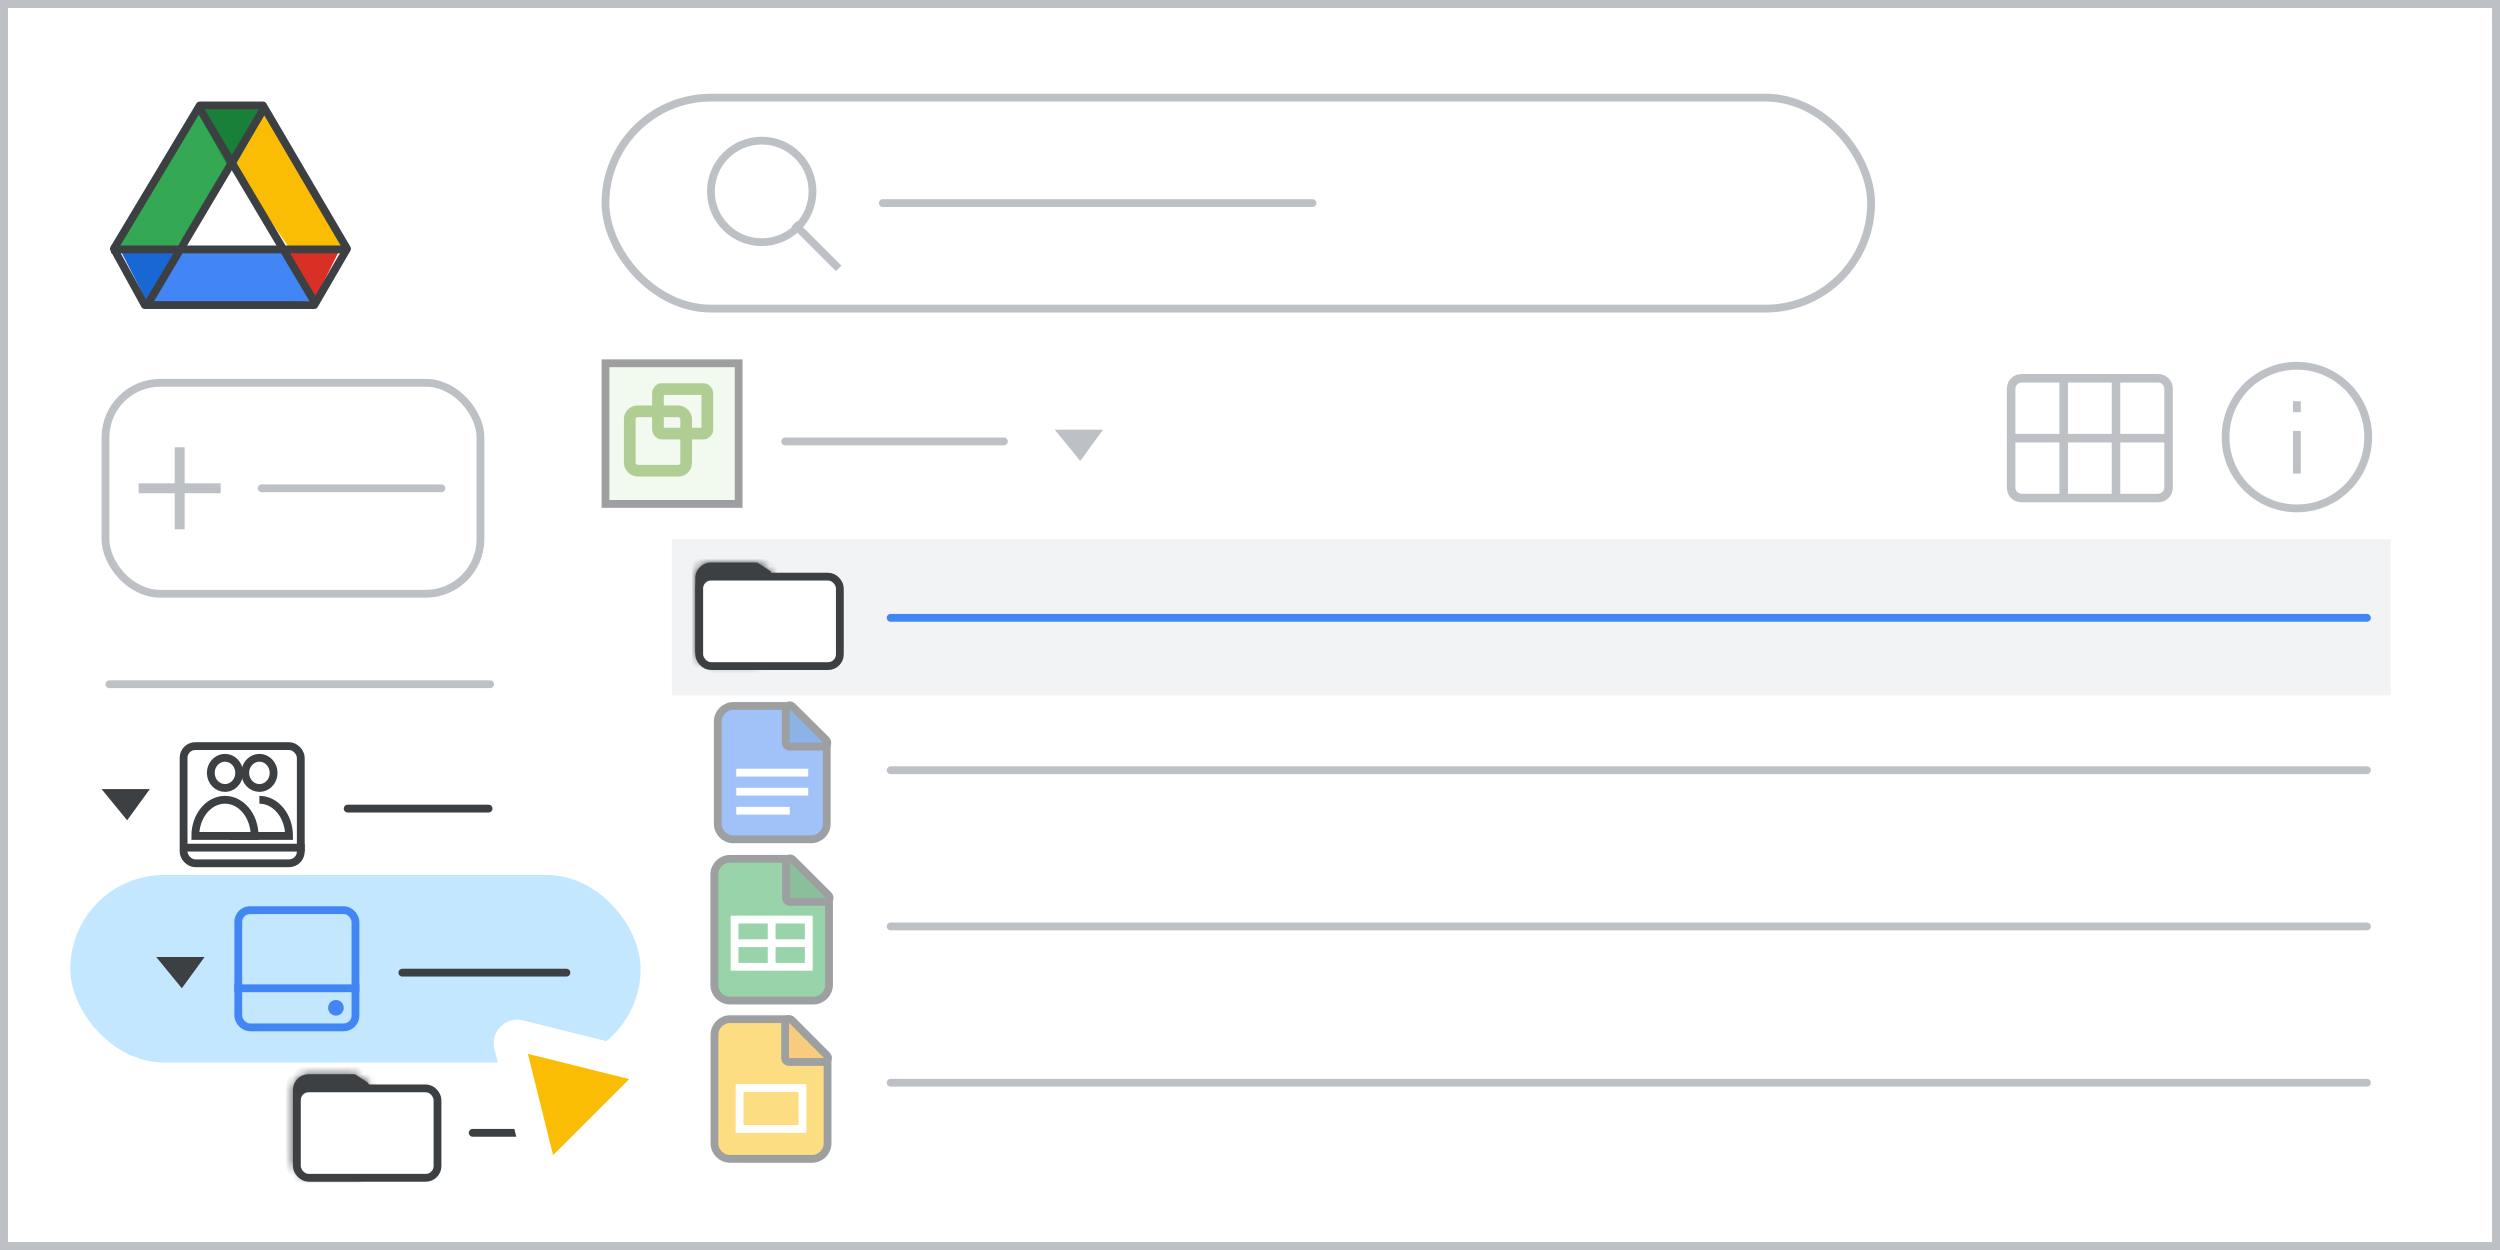 <svg width="320" height="160" viewBox="0 0 320 160" fill="none" xmlns="http://www.w3.org/2000/svg">
<rect x="0" y="0" width="320" height="160" fill="#333333" stroke="none"/>
<g id="team-drive-32" clip-path="url(#clip0_2_30338)">
<rect width="320" height="160" fill="white"/>
<rect id="border/bg" x="0.5" y="0.5" width="319" height="159" fill="white" stroke="#BDC1C6"/>
<g id="screen">
<g id="Drive icon - illustrated">
<g id="Group 85">
<rect id="white bg" x="21.716" y="20.439" width="15.5" height="15.429" fill="white"/>
<g id="Group 6">
<g id="Group 5">
<path id="Triangle Copy" fill-rule="evenodd" clip-rule="evenodd" d="M19.259 39.549L23.411 31.427H15.107L19.259 39.549Z" fill="#1967D2"/>
<path id="Triangle Copy_2" fill-rule="evenodd" clip-rule="evenodd" d="M40.186 38.537L36.302 32.125L43.508 31.924L40.186 38.537Z" fill="#D93025"/>
<path id="Path 15" fill-rule="evenodd" clip-rule="evenodd" d="M34.206 13.964L30.054 21.274L36.411 31.833L44.722 31.735L34.206 13.964Z" fill="#FBBC04"/>
<path id="Path 15_2" fill-rule="evenodd" clip-rule="evenodd" d="M40.187 38.537L36.303 32.125L22.521 32.125L19.151 39.549L40.187 38.537Z" fill="#4285F4"/>
<path id="Path 15_3" fill-rule="evenodd" clip-rule="evenodd" d="M25.625 13.964L29.776 21.274L23.419 31.833L15.108 31.735L25.625 13.964Z" fill="#34A853"/>
<path id="Triangle" fill-rule="evenodd" clip-rule="evenodd" d="M29.613 22.087L34.205 13.964H25.071L29.613 22.087Z" fill="#188038"/>
<path id="Triangle_2" fill-rule="evenodd" clip-rule="evenodd" d="M29.776 21.274L37.011 31.715H22.581L29.776 21.274Z" fill="white"/>
</g>
<path id="Triangle_3" d="M44.195 31.453L44.421 31.838L40.234 39.049H18.534L14.576 31.848L25.568 13.5H33.666C34.959 15.714 37.607 20.228 39.968 24.253C41.196 26.344 42.346 28.303 43.189 29.74L44.195 31.453Z" stroke="#3C4043" stroke-linejoin="round"/>
<path id="Line 13" d="M14.722 31.924H43.507" stroke="#3C4043" stroke-linecap="square"/>
</g>
<path id="Line 14" d="M19.15 38.537L33.543 14.292" stroke="#3C4043" stroke-linecap="square"/>
<path id="Line 14_2" d="M40.187 38.537L25.794 14.292" stroke="#3C4043" stroke-linecap="square"/>
</g>
</g>
<g id="Nav highlight">
<rect id="highlight" x="9" y="112" width="73" height="24" rx="12" fill="#C2E7FF"/>
</g>
<path id="Stroke 205 Copy 3" d="M14 87.585H62.734" stroke="#BDC1C6" stroke-linecap="round" stroke-linejoin="round"/>
</g>
<rect id="Rectangle" x="86" y="69" width="220" height="20" fill="#F1F3F4"/>
<path id="Stroke 205 Copy 3_2" d="M114 79.085H302.97" stroke="#4285F4" stroke-linecap="round" stroke-linejoin="round"/>
<path id="Stroke 205 Copy 2" d="M114 98.585H302.97" stroke="#BDC1C6" stroke-linecap="round" stroke-linejoin="round"/>
<path id="Stroke 205 Copy 3_3" d="M114 118.585H302.97" stroke="#BDC1C6" stroke-linecap="round" stroke-linejoin="round"/>
<path id="Stroke 205 Copy 2_2" d="M114 138.585H302.97" stroke="#BDC1C6" stroke-linecap="round" stroke-linejoin="round"/>
<g id="Drive FAB">
<rect id="Rectangle_2" x="13.5" y="49" width="48" height="27" rx="7" fill="white" stroke="#BDC1C6"/>
<path id="Line" d="M33.5 62.5H56.5" stroke="#BDC1C6" stroke-linecap="round"/>
<path id="Plus" d="M22.615 67.5V62.885H18V62.115H22.615V57.5H23.385V62.115H28V62.885H23.385V67.5H22.615Z" fill="#BDC1C6" stroke="#BDC1C6" stroke-width="0.5"/>
</g>
<g id="Docs icon - illustrated" opacity="0.5">
<path id="Rectangle_3" fill-rule="evenodd" clip-rule="evenodd" d="M91.872 92.364C91.872 91.259 92.767 90.364 93.872 90.364H100.556L105.824 95.087V105.433C105.824 106.538 104.928 107.433 103.824 107.433H93.872C92.767 107.433 91.872 106.538 91.872 105.433V92.364Z" fill="#4285F4" stroke="#3C4043"/>
<path id="Line 11" d="M94.744 101.337H102.951" stroke="white" stroke-linecap="square"/>
<path id="Line 11_2" d="M94.744 98.898H102.951" stroke="white" stroke-linecap="square"/>
<path id="Line 11_3" d="M94.744 103.775H100.592" stroke="white" stroke-linecap="square"/>
<path id="Path 5" d="M105.399 95.572C105.601 95.572 105.784 95.45 105.861 95.262C105.938 95.075 105.895 94.86 105.751 94.717L101.421 90.419C101.278 90.277 101.063 90.235 100.876 90.313C100.69 90.39 100.569 90.572 100.569 90.774V95.072C100.569 95.204 100.621 95.332 100.715 95.425C100.809 95.519 100.936 95.572 101.069 95.572H105.399Z" fill="#1967D2" stroke="#3C4043" stroke-linejoin="round"/>
</g>
<g id="folder">
<g id="Combined Shape">
<mask id="path-29-inside-1_2_30338" fill="white">
<path fill-rule="evenodd" clip-rule="evenodd" d="M45.434 137.503C45.398 137.501 45.363 137.5 45.328 137.5H39.5C38.395 137.5 37.5 138.395 37.5 139.5V148.603C37.5 149.708 38.395 150.603 39.5 150.603H45.328C46.432 150.603 47.328 149.708 47.328 148.603V139.5C47.328 139.176 47.251 138.87 47.114 138.599L45.434 137.503Z"/>
</mask>
<path fill-rule="evenodd" clip-rule="evenodd" d="M45.434 137.503C45.398 137.501 45.363 137.5 45.328 137.5H39.5C38.395 137.5 37.5 138.395 37.5 139.5V148.603C37.5 149.708 38.395 150.603 39.5 150.603H45.328C46.432 150.603 47.328 149.708 47.328 148.603V139.5C47.328 139.176 47.251 138.87 47.114 138.599L45.434 137.503Z" fill="#3C4043"/>
<path d="M45.434 137.503L45.98 136.665L45.755 136.518L45.486 136.504L45.434 137.503ZM47.114 138.599L48.006 138.148L47.885 137.908L47.66 137.761L47.114 138.599ZM45.328 138.5C45.346 138.5 45.364 138.5 45.381 138.501L45.486 136.504C45.433 136.501 45.38 136.5 45.328 136.5V138.5ZM39.5 138.5H45.328V136.5H39.5V138.5ZM38.5 139.5C38.5 138.948 38.948 138.5 39.5 138.5V136.5C37.843 136.5 36.5 137.843 36.5 139.5H38.5ZM38.5 148.603V139.5H36.5V148.603H38.5ZM39.5 149.603C38.948 149.603 38.5 149.155 38.5 148.603H36.5C36.5 150.26 37.843 151.603 39.5 151.603V149.603ZM45.328 149.603H39.5V151.603H45.328V149.603ZM46.328 148.603C46.328 149.155 45.88 149.603 45.328 149.603V151.603C46.984 151.603 48.328 150.26 48.328 148.603H46.328ZM46.328 139.5V148.603H48.328V139.5H46.328ZM46.221 139.05C46.289 139.184 46.328 139.336 46.328 139.5H48.328C48.328 139.016 48.212 138.555 48.006 138.148L46.221 139.05ZM47.66 137.761L45.98 136.665L44.887 138.34L46.567 139.436L47.66 137.761Z" fill="#3C4043" mask="url(#path-29-inside-1_2_30338)"/>
</g>
<rect id="Rectangle_4" x="38" y="139.31" width="18" height="11.448" rx="1.5" fill="white" stroke="#3C4043"/>
</g>
<g id="Slides icon - illustrated" opacity="0.5">
<path id="Rectangle_5" fill-rule="evenodd" clip-rule="evenodd" d="M91.452 132.452C91.452 131.348 92.348 130.452 93.452 130.452H100.771L105.929 135.4V146.335C105.929 147.439 105.033 148.335 103.929 148.335H93.452C92.348 148.335 91.452 147.439 91.452 146.335V132.452Z" fill="#FBBC04" stroke="#3C4043"/>
<path id="Path 5_2" d="M105.482 135.929C105.685 135.929 105.867 135.807 105.944 135.62C106.022 135.434 105.979 135.219 105.837 135.076L101.349 130.573C101.206 130.43 100.991 130.387 100.804 130.464C100.617 130.541 100.495 130.724 100.495 130.926V135.429C100.495 135.561 100.547 135.688 100.641 135.782C100.735 135.876 100.862 135.929 100.995 135.929H105.482Z" fill="#F29900" stroke="#3C4043" stroke-linejoin="round"/>
<rect id="Rectangle_6" x="94.667" y="139.267" width="8.048" height="5.242" stroke="white"/>
</g>
<g id="Sheets icon - illustrated" opacity="0.5">
<path id="Rectangle_7" fill-rule="evenodd" clip-rule="evenodd" d="M91.432 111.932C91.432 110.827 92.327 109.932 93.432 109.932H100.932L106.114 114.95V126.068C106.114 127.173 105.218 128.068 104.114 128.068H93.432C92.327 128.068 91.432 127.173 91.432 126.068V111.932Z" fill="#34A853" stroke="#3C4043"/>
<g id="Group">
<path id="Line 11_4" d="M94.454 120.727H103.091" stroke="white" stroke-linecap="square"/>
<rect id="Rectangle_8" x="94.023" y="117.705" width="9.5" height="6.045" stroke="white"/>
<path id="Line 12" d="M98.773 118.136V123.318" stroke="white" stroke-linecap="square"/>
</g>
<path id="Path 5_3" d="M105.687 115.434C105.889 115.434 106.072 115.312 106.149 115.125C106.226 114.938 106.183 114.723 106.04 114.58L101.463 110.014C101.32 109.871 101.105 109.829 100.918 109.906C100.731 109.984 100.61 110.166 100.61 110.368V114.934C100.61 115.067 100.662 115.194 100.756 115.288C100.85 115.382 100.977 115.434 101.11 115.434H105.687Z" fill="#188038" stroke="#3C4043" stroke-linejoin="round"/>
</g>
<path id="Stroke 205 Copy 2_3" d="M44.5 103.5H62.538" stroke="#3C4043" stroke-linecap="round" stroke-linejoin="round"/>
<path id="Stroke 205 Copy 2_4" d="M51.5 124.5H72.5" stroke="#3C4043" stroke-linecap="round" stroke-linejoin="round"/>
<path id="Stroke 205 Copy 2_5" d="M60.5 145H81.5" stroke="#3C4043" stroke-linecap="round" stroke-linejoin="round"/>
<path id="Path 4" fill-rule="evenodd" clip-rule="evenodd" d="M13 101H19.182L16.273 105L13 101Z" fill="#3C4043"/>
<path id="Path 4_2" fill-rule="evenodd" clip-rule="evenodd" d="M20 122.5H26.182L23.273 126.5L20 122.5Z" fill="#3C4043"/>
<g id="Shared drives">
<g id="Icons/users">
<path id="Path" d="M28.799 100.86C29.534 100.86 30.196 100.389 30.477 99.667C30.757 98.945 30.601 98.115 30.081 97.564C29.561 97.012 28.779 96.848 28.101 97.148C27.423 97.448 26.981 98.153 26.983 98.934C26.983 99.446 27.174 99.936 27.515 100.297C27.856 100.658 28.318 100.861 28.799 100.86Z" stroke="#3C4043" stroke-linecap="round" stroke-linejoin="round"/>
<path id="Path_2" d="M33.206 100.86C33.94 100.86 34.603 100.389 34.883 99.667C35.164 98.945 35.008 98.115 34.488 97.564C33.968 97.012 33.186 96.848 32.508 97.148C31.829 97.448 31.388 98.153 31.39 98.934C31.39 99.446 31.581 99.936 31.922 100.297C32.263 100.658 32.724 100.861 33.206 100.86Z" stroke="#3C4043" stroke-linecap="round" stroke-linejoin="round"/>
<path id="Path_3" d="M33.201 102.372C34.26 102.372 35.218 102.901 35.907 103.753C36.583 104.589 37 105.736 37 107C37 107 35.528 107 34.792 107C32.997 107 29.407 107 29.407 107" stroke="#3C4043"/>
<path id="Path_4" d="M28.799 102.372C26.701 102.372 25 104.447 25 107H32.593C32.593 104.447 30.892 102.372 28.799 102.372Z" stroke="#3C4043"/>
</g>
<rect id="Rectangle_9" x="23.5" y="95.5" width="15" height="15" rx="1.5" stroke="#3C4043"/>
<path id="Line 8" d="M24.222 108.5H38.5" stroke="#3C4043" stroke-linecap="square"/>
</g>
<g id="drive">
<rect id="Rectangle_10" x="30.5" y="116.5" width="15" height="15" rx="1.5" stroke="#4285F4"/>
<circle id="Oval" cx="43" cy="129" r="1" fill="#4285F4"/>
<path id="Line 7" d="M30.5 126.5H45.5" stroke="#4285F4" stroke-linecap="square"/>
</g>
<g id="Group 22 Copy 3" opacity="0.5">
<rect id="Rectangle_11" x="77.5" y="46.5" width="17.05" height="18" fill="#E6F5DF" stroke="#3E4043"/>
<rect id="Rectangle_12" x="80.61" y="52.65" width="7.22" height="7.6" rx="1" stroke="#629E28" stroke-width="1.5"/>
<rect id="Rectangle_13" x="84.22" y="49.8" width="6.317" height="5.7" rx="0.5" stroke="#629E28" stroke-width="1.5"/>
</g>
<path id="Stroke 205 Copy 3_4" d="M100.5 56.5H128.5" stroke="#BDC1C6" stroke-linecap="round" stroke-linejoin="round"/>
<path id="Path 4_3" fill-rule="evenodd" clip-rule="evenodd" d="M135 55H141.182L138.273 59L135 55Z" fill="#BDC1C6"/>
<g id="Cursor">
<g id="Union">
<mask id="path-59-outside-2_2_30338" maskUnits="userSpaceOnUse" x="54.538" y="122.084" width="44.548" height="44.548" fill="black">
<rect fill="white" x="54.538" y="122.084" width="44.548" height="44.548"/>
<path fill-rule="evenodd" clip-rule="evenodd" d="M66.436 132.547C65.704 132.365 65.042 133.027 65.224 133.759L69.281 150.059C69.469 150.814 70.409 151.074 70.959 150.524L75.639 145.844L86.089 156.294C86.87 157.075 88.136 157.075 88.917 156.294C89.698 155.513 89.698 154.247 88.917 153.466L78.468 143.016L83.201 138.282C83.751 137.732 83.491 136.792 82.736 136.604L66.436 132.547Z"/>
</mask>
<path fill-rule="evenodd" clip-rule="evenodd" d="M66.436 132.547C65.704 132.365 65.042 133.027 65.224 133.759L69.281 150.059C69.469 150.814 70.409 151.074 70.959 150.524L75.639 145.844L86.089 156.294C86.87 157.075 88.136 157.075 88.917 156.294C89.698 155.513 89.698 154.247 88.917 153.466L78.468 143.016L83.201 138.282C83.751 137.732 83.491 136.792 82.736 136.604L66.436 132.547Z" fill="#FBBC04"/>
<path d="M65.224 133.759L67.165 133.276L67.165 133.276L65.224 133.759ZM66.436 132.547L66.919 130.606L66.919 130.606L66.436 132.547ZM69.281 150.059L71.222 149.576L71.222 149.576L69.281 150.059ZM70.959 150.524L72.373 151.939L70.959 150.524ZM75.639 145.844L77.053 144.43L75.639 143.016L74.225 144.43L75.639 145.844ZM88.917 153.466L90.332 152.051L88.917 153.466ZM78.468 143.016L77.053 141.601L75.639 143.016L77.053 144.43L78.468 143.016ZM83.201 138.282L84.616 139.696L83.201 138.282ZM82.736 136.604L82.253 138.545H82.253L82.736 136.604ZM67.165 133.276C67.347 134.008 66.685 134.67 65.953 134.488L66.919 130.606C64.724 130.06 62.737 132.047 63.283 134.242L67.165 133.276ZM71.222 149.576L67.165 133.276L63.283 134.242L67.341 150.542L71.222 149.576ZM69.545 149.11C70.095 148.56 71.034 148.821 71.222 149.576L67.341 150.542C67.904 152.806 70.723 153.588 72.373 151.939L69.545 149.11ZM74.225 144.43L69.545 149.11L72.373 151.939L77.053 147.258L74.225 144.43ZM87.503 154.88L77.053 144.43L74.225 147.258L84.675 157.708L87.503 154.88ZM87.503 154.88L84.675 157.708C86.237 159.27 88.77 159.27 90.332 157.708L87.503 154.88ZM87.503 154.88L87.503 154.88L90.332 157.708C91.894 156.146 91.894 153.613 90.332 152.051L87.503 154.88ZM77.053 144.43L87.503 154.88L90.332 152.051L79.882 141.601L77.053 144.43ZM81.787 136.868L77.053 141.601L79.882 144.43L84.616 139.696L81.787 136.868ZM82.253 138.545C81.498 138.357 81.237 137.417 81.787 136.868L84.616 139.696C86.266 138.046 85.483 135.227 83.219 134.663L82.253 138.545ZM65.953 134.488L82.253 138.545L83.219 134.663L66.919 130.606L65.953 134.488Z" fill="white" mask="url(#path-59-outside-2_2_30338)"/>
</g>
</g>
<g id="Icons/info-dark-grey">
<path id="Line_2" d="M294 55.666V60.114" stroke="#BDC1C6" stroke-linecap="square"/>
<path id="Line_3" d="M294 52.257V51.858" stroke="#BDC1C6" stroke-linecap="square"/>
<circle id="Oval_2" cx="294" cy="55.947" r="9.128" stroke="#BDC1C6"/>
</g>
<g id="calendar_view_month_BASELINE_P900 (1)">
<g id="Shape">
<path fill-rule="evenodd" clip-rule="evenodd" d="M258.81 64.172C258.287 64.172 257.855 64.001 257.513 63.66C257.171 63.318 257 62.885 257 62.362V49.81C257 49.287 257.171 48.855 257.513 48.513C257.855 48.171 258.287 48 258.81 48H276.19C276.713 48 277.145 48.171 277.487 48.513C277.829 48.855 278 49.287 278 49.81V62.362C278 62.885 277.829 63.318 277.487 63.66C277.145 64.001 276.713 64.172 276.19 64.172H258.81ZM257.845 55.664H263.728V48.845H258.81C258.529 48.845 258.297 48.935 258.116 49.116C257.935 49.297 257.845 49.529 257.845 49.81V55.664ZM270.427 55.664H264.573V48.845H270.427V55.664ZM271.272 55.664H277.155V49.81C277.155 49.529 277.065 49.297 276.884 49.116C276.703 48.935 276.471 48.845 276.19 48.845H271.272V55.664ZM263.728 56.509V63.328H258.81C258.529 63.328 258.297 63.237 258.116 63.056C257.935 62.875 257.845 62.644 257.845 62.362V56.509H263.728ZM264.573 63.328H270.427V56.509H264.573V63.328ZM276.19 63.328H271.272V56.509H277.155V62.362C277.155 62.644 277.065 62.875 276.884 63.056C276.703 63.237 276.471 63.328 276.19 63.328Z" fill="#BDC1C6"/>
<path d="M257.513 63.66L257.425 63.748H257.425L257.513 63.66ZM257.513 48.513L257.425 48.425L257.513 48.513ZM277.487 48.513L277.575 48.425V48.425L277.487 48.513ZM277.487 63.66L277.575 63.748L277.487 63.66ZM263.728 55.664V55.789H263.853V55.664H263.728ZM257.845 55.664H257.72V55.789H257.845V55.664ZM263.728 48.845H263.853V48.72H263.728V48.845ZM258.116 49.116L258.028 49.028L258.116 49.116ZM264.573 55.664H264.448V55.789H264.573V55.664ZM270.427 55.664V55.789H270.552V55.664H270.427ZM264.573 48.845V48.72H264.448V48.845H264.573ZM270.427 48.845H270.552V48.72H270.427V48.845ZM277.155 55.664V55.789H277.28V55.664H277.155ZM271.272 55.664H271.147V55.789H271.272V55.664ZM276.884 49.116L276.972 49.028L276.884 49.116ZM271.272 48.845V48.72H271.147V48.845H271.272ZM263.728 63.328V63.453H263.853V63.328H263.728ZM263.728 56.509H263.853V56.384H263.728V56.509ZM258.116 63.056L258.028 63.144L258.116 63.056ZM257.845 56.509V56.384H257.72V56.509H257.845ZM270.427 63.328V63.453H270.552V63.328H270.427ZM264.573 63.328H264.448V63.453H264.573V63.328ZM270.427 56.509H270.552V56.384H270.427V56.509ZM264.573 56.509V56.384H264.448V56.509H264.573ZM271.272 63.328H271.147V63.453H271.272V63.328ZM271.272 56.509V56.384H271.147V56.509H271.272ZM277.155 56.509H277.28V56.384H277.155V56.509ZM257.425 63.748C257.792 64.115 258.257 64.297 258.81 64.297V64.047C258.318 64.047 257.918 63.888 257.601 63.571L257.425 63.748ZM256.875 62.362C256.875 62.915 257.057 63.38 257.425 63.748L257.601 63.571C257.285 63.255 257.125 62.855 257.125 62.362H256.875ZM256.875 49.81V62.362H257.125V49.81H256.875ZM257.425 48.425C257.057 48.792 256.875 49.257 256.875 49.81H257.125C257.125 49.318 257.285 48.918 257.601 48.601L257.425 48.425ZM258.81 47.875C258.257 47.875 257.792 48.057 257.425 48.425L257.601 48.601C257.918 48.285 258.318 48.125 258.81 48.125V47.875ZM276.19 47.875H258.81V48.125H276.19V47.875ZM277.575 48.425C277.208 48.057 276.743 47.875 276.19 47.875V48.125C276.682 48.125 277.082 48.285 277.399 48.601L277.575 48.425ZM278.125 49.81C278.125 49.257 277.943 48.792 277.575 48.425L277.399 48.601C277.715 48.918 277.875 49.318 277.875 49.81H278.125ZM278.125 62.362V49.81H277.875V62.362H278.125ZM277.575 63.748C277.943 63.38 278.125 62.915 278.125 62.362H277.875C277.875 62.855 277.715 63.255 277.399 63.571L277.575 63.748ZM276.19 64.297C276.743 64.297 277.208 64.115 277.575 63.748L277.399 63.571C277.082 63.888 276.682 64.047 276.19 64.047V64.297ZM258.81 64.297H276.19V64.047H258.81V64.297ZM263.728 55.539H257.845V55.789H263.728V55.539ZM263.603 48.845V55.664H263.853V48.845H263.603ZM258.81 48.97H263.728V48.72H258.81V48.97ZM258.205 49.205C258.36 49.05 258.558 48.97 258.81 48.97V48.72C258.499 48.72 258.235 48.821 258.028 49.028L258.205 49.205ZM257.97 49.81C257.97 49.558 258.05 49.36 258.205 49.205L258.028 49.028C257.821 49.235 257.72 49.499 257.72 49.81H257.97ZM257.97 55.664V49.81H257.72V55.664H257.97ZM264.573 55.789H270.427V55.539H264.573V55.789ZM264.448 48.845V55.664H264.698V48.845H264.448ZM270.427 48.72H264.573V48.97H270.427V48.72ZM270.552 55.664V48.845H270.302V55.664H270.552ZM277.155 55.539H271.272V55.789H277.155V55.539ZM277.03 49.81V55.664H277.28V49.81H277.03ZM276.795 49.205C276.95 49.36 277.03 49.558 277.03 49.81H277.28C277.28 49.499 277.179 49.235 276.972 49.028L276.795 49.205ZM276.19 48.97C276.442 48.97 276.64 49.05 276.795 49.205L276.972 49.028C276.765 48.821 276.501 48.72 276.19 48.72V48.97ZM271.272 48.97H276.19V48.72H271.272V48.97ZM271.397 55.664V48.845H271.147V55.664H271.397ZM263.853 63.328V56.509H263.603V63.328H263.853ZM258.81 63.453H263.728V63.203H258.81V63.453ZM258.028 63.144C258.235 63.351 258.499 63.453 258.81 63.453V63.203C258.558 63.203 258.36 63.123 258.205 62.968L258.028 63.144ZM257.72 62.362C257.72 62.673 257.821 62.938 258.028 63.144L258.205 62.968C258.05 62.812 257.97 62.614 257.97 62.362H257.72ZM257.72 56.509V62.362H257.97V56.509H257.72ZM263.728 56.384H257.845V56.634H263.728V56.384ZM270.427 63.203H264.573V63.453H270.427V63.203ZM270.302 56.509V63.328H270.552V56.509H270.302ZM264.573 56.634H270.427V56.384H264.573V56.634ZM264.698 63.328V56.509H264.448V63.328H264.698ZM271.272 63.453H276.19V63.203H271.272V63.453ZM271.147 56.509V63.328H271.397V56.509H271.147ZM277.155 56.384H271.272V56.634H277.155V56.384ZM277.28 62.362V56.509H277.03V62.362H277.28ZM276.972 63.144C277.179 62.938 277.28 62.673 277.28 62.362H277.03C277.03 62.614 276.95 62.812 276.795 62.968L276.972 63.144ZM276.19 63.453C276.501 63.453 276.765 63.351 276.972 63.144L276.795 62.968C276.64 63.123 276.442 63.203 276.19 63.203V63.453Z" fill="#BDC1C6"/>
</g>
</g>
<g id="folder_2">
<g id="Combined Shape_2">
<mask id="path-66-inside-3_2_30338" fill="white">
<path fill-rule="evenodd" clip-rule="evenodd" d="M96.933 72.003C96.898 72.001 96.863 72 96.828 72H91C89.895 72 89 72.895 89 74V83.103C89 84.208 89.895 85.103 91 85.103H96.828C97.932 85.103 98.828 84.208 98.828 83.103V74C98.828 73.676 98.751 73.37 98.614 73.099L96.933 72.003Z"/>
</mask>
<path fill-rule="evenodd" clip-rule="evenodd" d="M96.933 72.003C96.898 72.001 96.863 72 96.828 72H91C89.895 72 89 72.895 89 74V83.103C89 84.208 89.895 85.103 91 85.103H96.828C97.932 85.103 98.828 84.208 98.828 83.103V74C98.828 73.676 98.751 73.37 98.614 73.099L96.933 72.003Z" fill="#3C4043"/>
<path d="M96.933 72.003L97.48 71.165L97.254 71.018L96.986 71.004L96.933 72.003ZM98.614 73.099L99.506 72.648L99.385 72.408L99.16 72.261L98.614 73.099ZM96.828 73C96.846 73 96.864 73.001 96.881 73.001L96.986 71.004C96.933 71.001 96.88 71 96.828 71V73ZM91 73H96.828V71H91V73ZM90 74C90 73.448 90.448 73 91 73V71C89.343 71 88 72.343 88 74H90ZM90 83.103V74H88V83.103H90ZM91 84.103C90.448 84.103 90 83.655 90 83.103H88C88 84.76 89.343 86.103 91 86.103V84.103ZM96.828 84.103H91V86.103H96.828V84.103ZM97.828 83.103C97.828 83.655 97.38 84.103 96.828 84.103V86.103C98.484 86.103 99.828 84.76 99.828 83.103H97.828ZM97.828 74V83.103H99.828V74H97.828ZM97.721 73.55C97.789 73.684 97.828 73.836 97.828 74H99.828C99.828 73.516 99.712 73.055 99.506 72.648L97.721 73.55ZM99.16 72.261L97.48 71.165L96.387 72.84L98.067 73.936L99.16 72.261Z" fill="#3C4043" mask="url(#path-66-inside-3_2_30338)"/>
</g>
<rect id="Rectangle_14" x="89.5" y="73.81" width="18" height="11.448" rx="1.5" fill="white" stroke="#3C4043"/>
</g>
<rect id="border/bg copy" x="0.5" y="0.5" width="319" height="159" stroke="#BDC1C6"/>
<g id="Search">
<rect x="77.5" y="12.5" width="162" height="27" rx="13.5" fill="white"/>
<rect x="77.5" y="12.5" width="162" height="27" rx="13.5" stroke="#BDC1C6"/>
<g id="search icon">
<path id="Line 6" d="M102 29L107 34" stroke="#BDC1C6" stroke-linecap="square"/>
<circle id="Oval_3" cx="97.5" cy="24.5" r="6.5" stroke="#BDC1C6"/>
</g>
<g id="text">
<path id="text_2" d="M113 26H168" stroke="#BDC1C6" stroke-linecap="round" stroke-linejoin="round"/>
</g>
</g>
</g>
<defs>
<clipPath id="clip0_2_30338">
<rect width="320" height="160" fill="white"/>
</clipPath>
</defs>
</svg>
